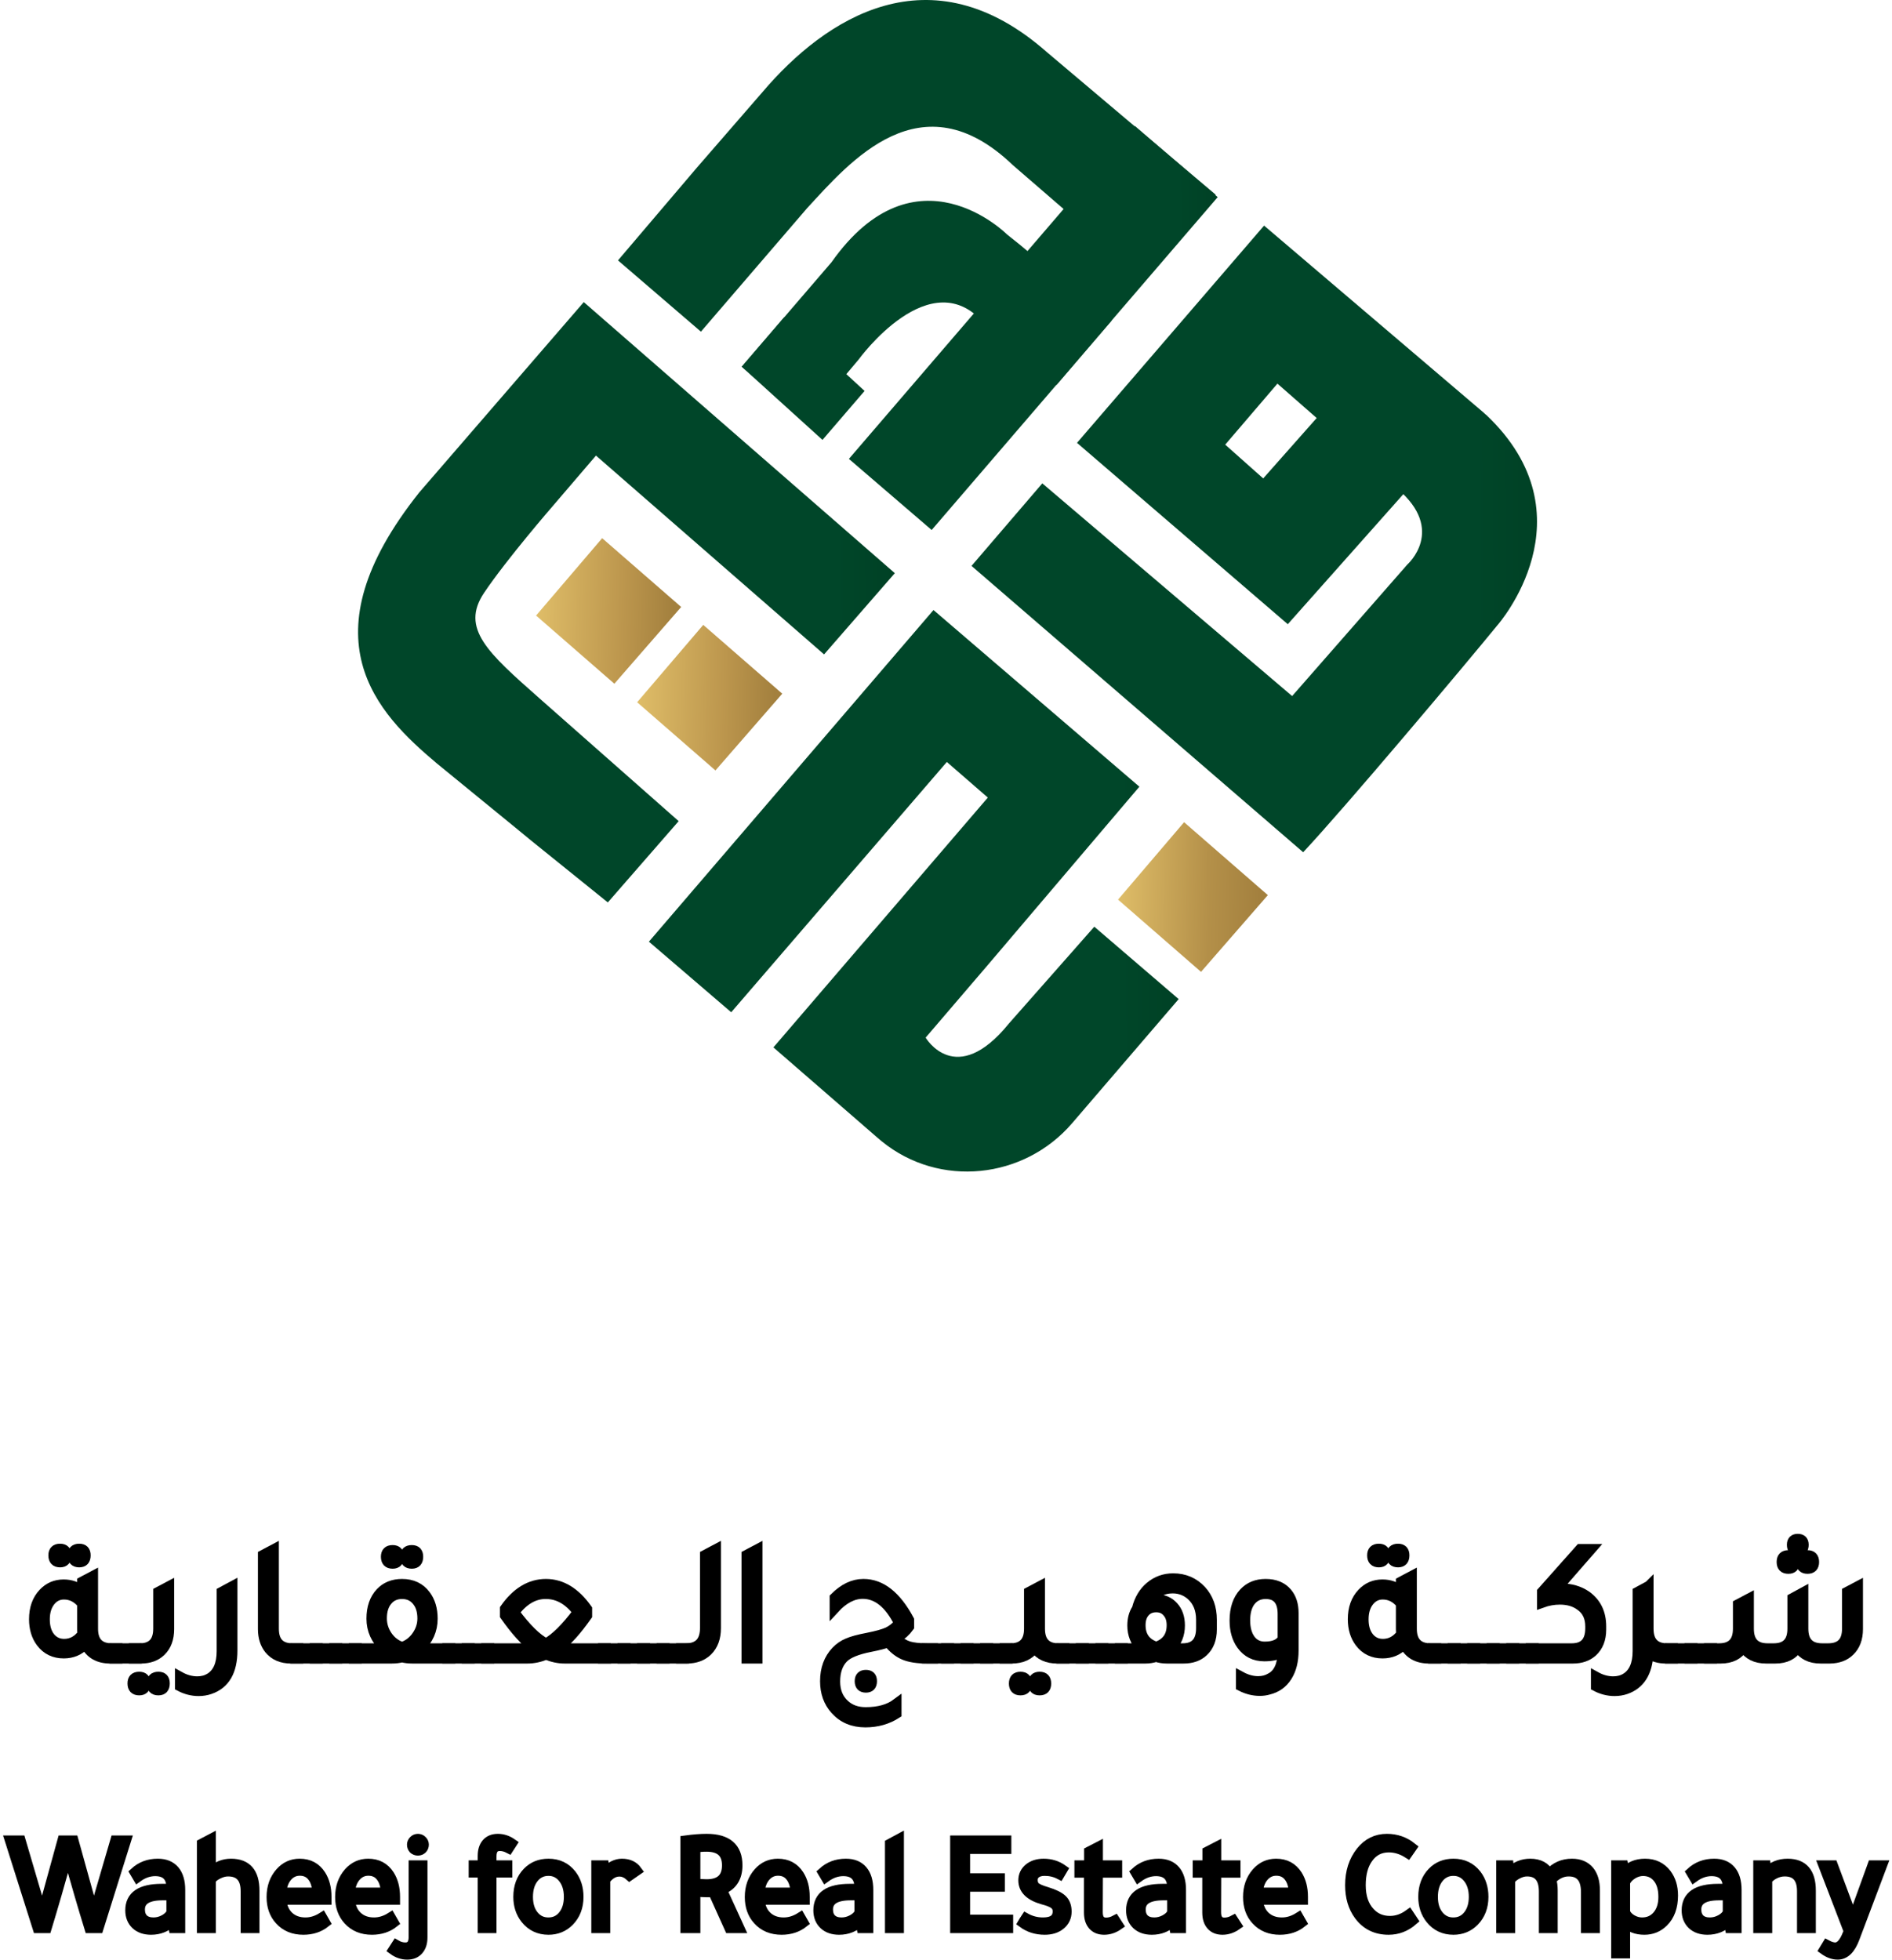 <svg width="391" height="405" viewBox="0 0 391 405" fill="none" xmlns="http://www.w3.org/2000/svg">
<path d="M307.063 85.696L306.383 85.086L261.233 46.626L222.573 91.526L266.133 129.006L292.183 99.686L274.243 83.976L261.053 98.876L253.203 91.896L263.993 79.286L288.813 101.036C298.883 109.586 290.843 116.666 290.843 116.666L267.033 143.856L215.403 99.896L200.773 116.956L269.313 176.136C277.843 167.046 302.773 137.406 309.473 129.196C309.473 129.196 329.343 106.726 307.093 85.696H307.063Z" fill="url(#paint0_linear_18_10)"/>
<path d="M140.253 169.706L125.613 186.506L109.793 173.746C109.073 173.116 90.933 158.336 90.203 157.716C77.973 147.406 62.643 131.896 86.683 101.726L120.643 62.436L184.923 118.456L170.303 135.246L123.163 94.156L114.193 104.636C114.193 104.636 104.773 115.486 100.043 122.516C95.093 129.886 100.843 134.916 111.473 144.316L140.253 169.706Z" fill="url(#paint1_linear_18_10)"/>
<path d="M110.783 127.216L124.443 111.226L140.773 125.446L126.963 141.306L110.783 127.216Z" fill="url(#paint2_linear_18_10)"/>
<path d="M131.673 145.136L145.333 129.146L161.663 143.366L147.853 159.226L131.673 145.136Z" fill="url(#paint3_linear_18_10)"/>
<path d="M231.053 185.926L244.703 169.926L262.013 184.996L248.203 200.856L231.053 185.926Z" fill="url(#paint4_linear_18_10)"/>
<path d="M226.163 191.536L243.583 206.486L221.583 232.116C211.613 243.736 194.123 245.566 182.243 235.896C181.953 235.656 181.663 235.416 181.373 235.166L159.833 216.466L204.143 164.836L195.673 157.476L151.113 209.206L134.103 194.616L192.913 126.076L235.463 162.586L204.193 199.376L191.293 214.446C191.293 214.446 197.503 225.066 208.473 211.566L226.153 191.516L226.163 191.536Z" fill="url(#paint5_linear_18_10)"/>
<path d="M218.333 79.576L229.723 66.266L212.913 52.366C210.893 50.646 210.603 50.446 208.103 48.446C208.103 48.446 189.263 29.496 171.833 54.206L153.293 75.786L166.573 87.196L177.453 74.296C177.453 74.296 192.413 53.606 203.573 67.066L218.343 79.576H218.333Z" fill="url(#paint6_linear_18_10)"/>
<path d="M236.393 57.536L251.243 40.246L216.313 10.746C192.193 -10.494 170.533 3.776 157.593 19.006C156.973 19.736 144.683 33.886 144.053 34.606L127.713 53.816L144.853 68.546L166.783 43.036C175.633 33.456 190.323 15.926 209.303 34.116L236.383 57.536H236.393Z" fill="url(#paint7_linear_18_10)"/>
<path d="M251.647 40.741L234.543 26.045L175.434 94.839L192.537 109.535L251.647 40.741Z" fill="url(#paint8_linear_18_10)"/>
<path d="M153.283 75.786L169.973 90.916L178.673 80.796L162.093 65.526" fill="url(#paint9_linear_18_10)"/>
<path d="M12.873 380.344H15.219L19.396 395.416L23.803 380.344H26.092L20.398 398.517H18.452C17.136 394.268 15.667 389.225 14.046 383.388C12.424 389.206 10.965 394.249 9.668 398.517H7.751L2 380.344H4.289L8.724 395.416L12.873 380.344Z" fill="black"/>
<path d="M37.277 398.517H35.846L35.56 397.11C34.396 398.278 32.947 398.861 31.211 398.861C29.895 398.861 28.846 398.498 28.063 397.77C27.281 397.024 26.89 396.038 26.89 394.813C26.89 391.828 29.065 390.335 33.414 390.335H35.388V390.163C35.388 387.885 34.282 386.746 32.069 386.746C30.81 386.746 29.599 387.167 28.435 388.01L27.806 386.947C29.122 385.742 30.724 385.139 32.613 385.139C34.12 385.139 35.274 385.608 36.075 386.545C36.876 387.483 37.277 388.833 37.277 390.593V398.517ZM35.388 391.742H33.643C30.515 391.742 28.95 392.708 28.95 394.641C28.95 395.464 29.189 396.115 29.666 396.593C30.162 397.053 30.848 397.282 31.726 397.282C32.489 397.282 33.223 397.091 33.929 396.708C34.635 396.325 35.121 395.847 35.388 395.273V391.742Z" fill="black"/>
<path d="M52.621 398.517H50.733V390.88C50.733 388.163 49.531 386.804 47.128 386.804C46.479 386.804 45.812 386.976 45.125 387.321C44.438 387.646 43.933 388.048 43.609 388.526V398.517H41.692V381.005L43.609 380V386.861C44.791 385.713 46.165 385.139 47.729 385.139C50.991 385.139 52.621 387.005 52.621 390.737V398.517Z" fill="black"/>
<path d="M67.506 392.66H58.235C58.312 394.057 58.788 395.177 59.666 396.019C60.562 396.861 61.717 397.282 63.128 397.282C64.311 397.282 65.465 396.928 66.59 396.22L67.248 397.368C65.989 398.364 64.473 398.861 62.699 398.861C60.639 398.861 58.998 398.182 57.778 396.823C56.652 395.598 56.089 394.01 56.089 392.057C56.089 390.029 56.69 388.335 57.892 386.976C58.979 385.751 60.324 385.139 61.926 385.139C63.853 385.139 65.322 385.923 66.333 387.493C67.115 388.718 67.506 390.23 67.506 392.029V392.66ZM58.207 391.11H65.531C65.474 389.713 65.131 388.622 64.501 387.837C63.891 387.053 63.042 386.66 61.955 386.66C60.925 386.66 60.057 387.072 59.351 387.895C58.664 388.718 58.283 389.789 58.207 391.11Z" fill="black"/>
<path d="M81.672 392.66H72.402C72.478 394.057 72.955 395.177 73.832 396.019C74.729 396.861 75.883 397.282 77.294 397.282C78.477 397.282 79.631 396.928 80.757 396.22L81.415 397.368C80.156 398.364 78.639 398.861 76.865 398.861C74.805 398.861 73.165 398.182 71.944 396.823C70.819 395.598 70.256 394.01 70.256 392.057C70.256 390.029 70.857 388.335 72.058 386.976C73.146 385.751 74.49 385.139 76.093 385.139C78.019 385.139 79.488 385.923 80.499 387.493C81.281 388.718 81.672 390.23 81.672 392.029V392.66ZM72.373 391.11H79.698C79.641 389.713 79.297 388.622 78.668 387.837C78.058 387.053 77.209 386.66 76.121 386.66C75.091 386.66 74.223 387.072 73.518 387.895C72.831 388.718 72.45 389.789 72.373 391.11Z" fill="black"/>
<path d="M87.341 385.483V400.411C87.341 401.541 87.055 402.421 86.482 403.053C85.929 403.684 85.157 404 84.165 404C83.116 404 82.133 403.665 81.218 402.995L81.904 401.933C82.496 402.278 83.116 402.45 83.764 402.45C84.89 402.45 85.452 401.742 85.452 400.325V385.483H87.341ZM85.109 381.234C85.109 380.909 85.233 380.622 85.481 380.373C85.729 380.124 86.025 380 86.368 380C86.711 380 87.007 380.124 87.255 380.373C87.503 380.622 87.627 380.909 87.627 381.234C87.627 381.598 87.503 381.904 87.255 382.153C87.007 382.383 86.711 382.498 86.368 382.498C86.005 382.498 85.7 382.383 85.452 382.153C85.224 381.904 85.109 381.598 85.109 381.234Z" fill="black"/>
<path d="M97.858 385.483H99.718V383.589C99.718 382.459 99.995 381.579 100.548 380.947C101.101 380.316 101.883 380 102.894 380C103.924 380 104.906 380.325 105.841 380.976L105.154 382.038C104.525 381.713 103.905 381.55 103.295 381.55C102.169 381.55 101.606 382.258 101.606 383.675V385.483H104.868V387.033H101.606V398.517H99.718V387.033H97.858V385.483Z" fill="black"/>
<path d="M119.587 392.029C119.587 394.096 118.938 395.789 117.641 397.11C116.477 398.278 115.047 398.861 113.349 398.861C111.384 398.861 109.801 398.115 108.6 396.622C107.589 395.359 107.083 393.828 107.083 392.029C107.083 389.923 107.713 388.22 108.971 386.919C110.116 385.732 111.575 385.139 113.349 385.139C115.352 385.139 116.945 385.895 118.127 387.407C119.1 388.67 119.587 390.211 119.587 392.029ZM109.143 392.029C109.143 393.694 109.572 395.014 110.431 395.99C111.194 396.852 112.157 397.282 113.321 397.282C114.58 397.282 115.59 396.804 116.353 395.847C117.136 394.871 117.527 393.598 117.527 392.029C117.527 390.383 117.107 389.062 116.268 388.067C115.505 387.148 114.532 386.689 113.349 386.689C112.09 386.689 111.07 387.187 110.288 388.182C109.525 389.158 109.143 390.44 109.143 392.029Z" fill="black"/>
<path d="M131.667 386.603L130.093 387.694C129.445 387.12 128.748 386.833 128.005 386.833C126.917 386.833 125.954 387.397 125.115 388.526V398.517H123.198V385.483H124.829L125 386.861H125.057C126.183 385.713 127.337 385.139 128.52 385.139C129.912 385.139 130.961 385.627 131.667 386.603Z" fill="black"/>
<path d="M141.619 398.517V380.344C143.317 380.115 144.786 380 146.026 380C150.298 380 152.435 381.837 152.435 385.512C152.435 388.019 151.367 389.703 149.23 390.565L152.864 398.517H150.718L147.37 391.081L147.342 391.053C147.017 391.091 146.617 391.11 146.14 391.11C145.396 391.11 144.595 391.053 143.737 390.938V398.517H141.619ZM143.737 381.895V389.215C144.423 389.33 145.186 389.388 146.026 389.388C148.811 389.388 150.203 388.096 150.203 385.512C150.203 382.967 148.811 381.694 146.026 381.694C145.148 381.694 144.385 381.761 143.737 381.895Z" fill="black"/>
<path d="M166.336 392.66H157.065C157.142 394.057 157.618 395.177 158.496 396.019C159.392 396.861 160.546 397.282 161.958 397.282C163.141 397.282 164.295 396.928 165.42 396.22L166.078 397.368C164.819 398.364 163.303 398.861 161.529 398.861C159.469 398.861 157.828 398.182 156.607 396.823C155.482 395.598 154.919 394.01 154.919 392.057C154.919 390.029 155.52 388.335 156.722 386.976C157.809 385.751 159.154 385.139 160.756 385.139C162.683 385.139 164.152 385.923 165.163 387.493C165.945 388.718 166.336 390.23 166.336 392.029V392.66ZM157.037 391.11H164.361C164.304 389.713 163.961 388.622 163.331 387.837C162.721 387.053 161.872 386.66 160.785 386.66C159.755 386.66 158.887 387.072 158.181 387.895C157.494 388.718 157.113 389.789 157.037 391.11Z" fill="black"/>
<path d="M179.472 398.517H178.041L177.755 397.11C176.592 398.278 175.142 398.861 173.406 398.861C172.09 398.861 171.041 398.498 170.259 397.77C169.477 397.024 169.086 396.038 169.086 394.813C169.086 391.828 171.26 390.335 175.609 390.335H177.584V390.163C177.584 387.885 176.477 386.746 174.265 386.746C173.006 386.746 171.794 387.167 170.631 388.01L170.001 386.947C171.318 385.742 172.92 385.139 174.808 385.139C176.315 385.139 177.469 385.608 178.27 386.545C179.071 387.483 179.472 388.833 179.472 390.593V398.517ZM177.584 391.742H175.838C172.71 391.742 171.146 392.708 171.146 394.641C171.146 395.464 171.384 396.115 171.861 396.593C172.357 397.053 173.044 397.282 173.921 397.282C174.684 397.282 175.419 397.091 176.124 396.708C176.83 396.325 177.317 395.847 177.584 395.273V391.742Z" fill="black"/>
<path d="M185.804 380V398.517H183.887V381.033L185.804 380Z" fill="black"/>
<path d="M197.36 380.344H208.004V382.153H199.478V388.153H206.659V389.962H199.478V396.708H208.376V398.517H197.36V380.344Z" fill="black"/>
<path d="M219.002 387.435C218.048 386.938 217.008 386.689 215.883 386.689C215.12 386.689 214.519 386.861 214.08 387.206C213.661 387.531 213.451 387.981 213.451 388.555C213.451 389.167 213.642 389.646 214.023 389.99C214.424 390.316 215.177 390.641 216.284 390.967C217.848 391.445 218.935 391.981 219.545 392.574C220.156 393.167 220.461 394 220.461 395.072C220.461 396.201 220.032 397.12 219.173 397.828C218.334 398.517 217.247 398.861 215.912 398.861C214.157 398.861 212.631 398.383 211.334 397.426C211.391 397.33 211.486 397.167 211.62 396.938C211.753 396.689 211.868 396.498 211.963 396.364C213.07 396.976 214.262 397.282 215.54 397.282C217.543 397.282 218.544 396.526 218.544 395.014C218.544 394.402 218.325 393.923 217.886 393.579C217.466 393.234 216.675 392.909 215.511 392.603C212.802 391.837 211.448 390.507 211.448 388.612C211.448 387.598 211.839 386.766 212.621 386.115C213.422 385.464 214.443 385.139 215.683 385.139C217.152 385.139 218.468 385.55 219.631 386.373L219.002 387.435Z" fill="black"/>
<path d="M226.929 387.062L226.9 395.215C226.9 396.612 227.463 397.311 228.588 397.311C229.218 397.311 229.837 397.148 230.448 396.823L231.135 397.885C230.2 398.536 229.218 398.861 228.187 398.861C227.177 398.861 226.394 398.545 225.841 397.914C225.288 397.282 225.012 396.402 225.012 395.273V387.062H223.037V385.483H225.04V382.641L226.929 381.665V385.483H230.906V387.062H226.929Z" fill="black"/>
<path d="M244.101 398.517H242.671L242.385 397.11C241.221 398.278 239.771 398.861 238.035 398.861C236.719 398.861 235.67 398.498 234.888 397.77C234.106 397.024 233.715 396.038 233.715 394.813C233.715 391.828 235.89 390.335 240.239 390.335H242.213V390.163C242.213 387.885 241.107 386.746 238.894 386.746C237.635 386.746 236.424 387.167 235.26 388.01L234.631 386.947C235.947 385.742 237.549 385.139 239.437 385.139C240.944 385.139 242.098 385.608 242.9 386.545C243.701 387.483 244.101 388.833 244.101 390.593V398.517ZM242.213 391.742H240.468C237.339 391.742 235.775 392.708 235.775 394.641C235.775 395.464 236.014 396.115 236.49 396.593C236.986 397.053 237.673 397.282 238.551 397.282C239.314 397.282 240.048 397.091 240.754 396.708C241.459 396.325 241.946 395.847 242.213 395.273V391.742Z" fill="black"/>
<path d="M251.378 387.062L251.349 395.215C251.349 396.612 251.912 397.311 253.037 397.311C253.667 397.311 254.286 397.148 254.897 396.823L255.584 397.885C254.649 398.536 253.667 398.861 252.637 398.861C251.626 398.861 250.843 398.545 250.29 397.914C249.737 397.282 249.461 396.402 249.461 395.273V387.062H247.486V385.483H249.489V382.641L251.378 381.665V385.483H255.355V387.062H251.378Z" fill="black"/>
<path d="M269.301 392.66H260.031C260.107 394.057 260.584 395.177 261.461 396.019C262.358 396.861 263.512 397.282 264.923 397.282C266.106 397.282 267.26 396.928 268.385 396.22L269.043 397.368C267.784 398.364 266.268 398.861 264.494 398.861C262.434 398.861 260.794 398.182 259.573 396.823C258.447 395.598 257.885 394.01 257.885 392.057C257.885 390.029 258.485 388.335 259.687 386.976C260.774 385.751 262.119 385.139 263.722 385.139C265.648 385.139 267.117 385.923 268.128 387.493C268.91 388.718 269.301 390.23 269.301 392.029V392.66ZM260.002 391.11H267.327C267.269 389.713 266.926 388.622 266.297 387.837C265.686 387.053 264.837 386.66 263.75 386.66C262.72 386.66 261.852 387.072 261.146 387.895C260.46 388.718 260.078 389.789 260.002 391.11Z" fill="black"/>
<path d="M291.8 381.809L290.942 383.043C289.664 382.239 288.357 381.837 287.022 381.837C285.191 381.837 283.751 382.593 282.702 384.105C281.729 385.483 281.242 387.321 281.242 389.617C281.242 392.01 281.872 393.876 283.131 395.215C284.199 396.383 285.572 396.967 287.251 396.967C288.624 396.967 289.931 396.517 291.171 395.617L292.029 396.909C290.541 398.211 288.853 398.861 286.965 398.861C284.352 398.861 282.301 397.847 280.813 395.818C279.592 394.153 278.982 392.086 278.982 389.617C278.982 386.861 279.726 384.545 281.214 382.67C282.625 380.89 284.428 380 286.621 380C288.567 380 290.293 380.603 291.8 381.809Z" fill="black"/>
<path d="M306.601 392.029C306.601 394.096 305.952 395.789 304.655 397.11C303.491 398.278 302.061 398.861 300.363 398.861C298.399 398.861 296.815 398.115 295.614 396.622C294.603 395.359 294.097 393.828 294.097 392.029C294.097 389.923 294.727 388.22 295.986 386.919C297.13 385.732 298.589 385.139 300.363 385.139C302.366 385.139 303.959 385.895 305.141 387.407C306.114 388.67 306.601 390.211 306.601 392.029ZM296.157 392.029C296.157 393.694 296.586 395.014 297.445 395.99C298.208 396.852 299.171 397.282 300.335 397.282C301.594 397.282 302.604 396.804 303.367 395.847C304.15 394.871 304.541 393.598 304.541 392.029C304.541 390.383 304.121 389.062 303.282 388.067C302.519 387.148 301.546 386.689 300.363 386.689C299.104 386.689 298.084 387.187 297.302 388.182C296.539 389.158 296.157 390.44 296.157 392.029Z" fill="black"/>
<path d="M329.639 398.517H327.722V391.053C327.722 388.22 326.54 386.804 324.174 386.804C322.896 386.804 321.714 387.359 320.627 388.469C320.817 389.139 320.913 389.885 320.913 390.708V398.517H319.024V390.938C319.024 388.182 317.87 386.804 315.562 386.804C314.952 386.804 314.313 386.976 313.645 387.321C312.997 387.646 312.491 388.057 312.129 388.555V398.517H310.212V385.483H311.814L311.986 386.833H312.071C313.273 385.703 314.656 385.139 316.22 385.139C318.09 385.139 319.396 385.837 320.14 387.234C321.399 385.837 322.973 385.139 324.861 385.139C326.425 385.139 327.627 385.646 328.466 386.66C329.248 387.617 329.639 388.967 329.639 390.708V398.517Z" fill="black"/>
<path d="M333.962 385.483H335.479L335.736 386.89C336.804 385.722 338.216 385.139 339.971 385.139C341.84 385.139 343.318 385.847 344.406 387.263C345.321 388.469 345.779 389.962 345.779 391.742C345.779 394.096 345.111 395.933 343.776 397.254C342.689 398.325 341.373 398.861 339.828 398.861C338.149 398.861 336.833 398.344 335.879 397.311V403.742H333.962V385.483ZM335.879 389.014V395.187C336.108 395.78 336.556 396.278 337.224 396.679C337.911 397.081 338.616 397.282 339.341 397.282C340.657 397.282 341.716 396.804 342.517 395.847C343.318 394.89 343.719 393.617 343.719 392.029C343.719 390.249 343.28 388.88 342.403 387.923C341.678 387.12 340.724 386.718 339.542 386.718C338.798 386.718 338.073 386.938 337.367 387.378C336.661 387.818 336.165 388.364 335.879 389.014Z" fill="black"/>
<path d="M358.914 398.517H357.483L357.197 397.11C356.034 398.278 354.584 398.861 352.848 398.861C351.532 398.861 350.483 398.498 349.701 397.77C348.919 397.024 348.528 396.038 348.528 394.813C348.528 391.828 350.702 390.335 355.051 390.335H357.025V390.163C357.025 387.885 355.919 386.746 353.706 386.746C352.447 386.746 351.236 387.167 350.073 388.01L349.443 386.947C350.759 385.742 352.362 385.139 354.25 385.139C355.757 385.139 356.911 385.608 357.712 386.545C358.513 387.483 358.914 388.833 358.914 390.593V398.517ZM357.025 391.742H355.28C352.152 391.742 350.588 392.708 350.588 394.641C350.588 395.464 350.826 396.115 351.303 396.593C351.799 397.053 352.486 397.282 353.363 397.282C354.126 397.282 354.86 397.091 355.566 396.708C356.272 396.325 356.758 395.847 357.025 395.273V391.742Z" fill="black"/>
<path d="M374.259 398.517H372.37V390.88C372.37 388.163 371.188 386.804 368.822 386.804C368.136 386.804 367.459 386.967 366.791 387.292C366.123 387.617 365.608 388.029 365.246 388.526V398.517H363.329V385.483H364.931L365.103 386.861H365.189C366.314 385.713 367.726 385.139 369.423 385.139C372.647 385.139 374.259 387.005 374.259 390.737V398.517Z" fill="black"/>
<path d="M389 385.483L383.335 400.498C382.476 402.833 381.294 404 379.787 404C378.833 404 377.879 403.656 376.926 402.967L377.555 401.933C378.204 402.278 378.776 402.45 379.272 402.45C380.226 402.45 381.055 401.56 381.761 399.78L382.276 398.517H381.79L376.783 385.483H378.814L382.934 396.536L386.94 385.483H389Z" fill="black"/>
<path d="M12.873 380.344H15.219L19.396 395.416L23.803 380.344H26.092L20.398 398.517H18.452C17.136 394.268 15.667 389.225 14.046 383.388C12.424 389.206 10.965 394.249 9.668 398.517H7.751L2 380.344H4.289L8.724 395.416L12.873 380.344Z" stroke="black" stroke-width="2"/>
<path d="M37.277 398.517H35.846L35.56 397.11C34.396 398.278 32.947 398.861 31.211 398.861C29.895 398.861 28.846 398.498 28.063 397.77C27.281 397.024 26.89 396.038 26.89 394.813C26.89 391.828 29.065 390.335 33.414 390.335H35.388V390.163C35.388 387.885 34.282 386.746 32.069 386.746C30.81 386.746 29.599 387.167 28.435 388.01L27.806 386.947C29.122 385.742 30.724 385.139 32.613 385.139C34.12 385.139 35.274 385.608 36.075 386.545C36.876 387.483 37.277 388.833 37.277 390.593V398.517ZM35.388 391.742H33.643C30.515 391.742 28.95 392.708 28.95 394.641C28.95 395.464 29.189 396.115 29.666 396.593C30.162 397.053 30.848 397.282 31.726 397.282C32.489 397.282 33.223 397.091 33.929 396.708C34.635 396.325 35.121 395.847 35.388 395.273V391.742Z" stroke="black" stroke-width="2"/>
<path d="M52.621 398.517H50.733V390.88C50.733 388.163 49.531 386.804 47.128 386.804C46.479 386.804 45.812 386.976 45.125 387.321C44.438 387.646 43.933 388.048 43.609 388.526V398.517H41.692V381.005L43.609 380V386.861C44.791 385.713 46.165 385.139 47.729 385.139C50.991 385.139 52.621 387.005 52.621 390.737V398.517Z" stroke="black" stroke-width="2"/>
<path d="M67.506 392.66H58.235C58.312 394.057 58.788 395.177 59.666 396.019C60.562 396.861 61.717 397.282 63.128 397.282C64.311 397.282 65.465 396.928 66.59 396.22L67.248 397.368C65.989 398.364 64.473 398.861 62.699 398.861C60.639 398.861 58.998 398.182 57.778 396.823C56.652 395.598 56.089 394.01 56.089 392.057C56.089 390.029 56.69 388.335 57.892 386.976C58.979 385.751 60.324 385.139 61.926 385.139C63.853 385.139 65.322 385.923 66.333 387.493C67.115 388.718 67.506 390.23 67.506 392.029V392.66ZM58.207 391.11H65.531C65.474 389.713 65.131 388.622 64.501 387.837C63.891 387.053 63.042 386.66 61.955 386.66C60.925 386.66 60.057 387.072 59.351 387.895C58.664 388.718 58.283 389.789 58.207 391.11Z" stroke="black" stroke-width="2"/>
<path d="M81.672 392.66H72.402C72.478 394.057 72.955 395.177 73.832 396.019C74.729 396.861 75.883 397.282 77.294 397.282C78.477 397.282 79.631 396.928 80.757 396.22L81.415 397.368C80.156 398.364 78.639 398.861 76.865 398.861C74.805 398.861 73.165 398.182 71.944 396.823C70.819 395.598 70.256 394.01 70.256 392.057C70.256 390.029 70.857 388.335 72.058 386.976C73.146 385.751 74.49 385.139 76.093 385.139C78.019 385.139 79.488 385.923 80.499 387.493C81.281 388.718 81.672 390.23 81.672 392.029V392.66ZM72.373 391.11H79.698C79.641 389.713 79.297 388.622 78.668 387.837C78.058 387.053 77.209 386.66 76.121 386.66C75.091 386.66 74.223 387.072 73.518 387.895C72.831 388.718 72.45 389.789 72.373 391.11Z" stroke="black" stroke-width="2"/>
<path d="M87.341 385.483V400.411C87.341 401.541 87.055 402.421 86.482 403.053C85.929 403.684 85.157 404 84.165 404C83.116 404 82.133 403.665 81.218 402.995L81.904 401.933C82.496 402.278 83.116 402.45 83.764 402.45C84.89 402.45 85.452 401.742 85.452 400.325V385.483H87.341ZM85.109 381.234C85.109 380.909 85.233 380.622 85.481 380.373C85.729 380.124 86.025 380 86.368 380C86.711 380 87.007 380.124 87.255 380.373C87.503 380.622 87.627 380.909 87.627 381.234C87.627 381.598 87.503 381.904 87.255 382.153C87.007 382.383 86.711 382.498 86.368 382.498C86.005 382.498 85.7 382.383 85.452 382.153C85.224 381.904 85.109 381.598 85.109 381.234Z" stroke="black" stroke-width="2"/>
<path d="M97.858 385.483H99.718V383.589C99.718 382.459 99.995 381.579 100.548 380.947C101.101 380.316 101.883 380 102.894 380C103.924 380 104.906 380.325 105.841 380.976L105.154 382.038C104.525 381.713 103.905 381.55 103.295 381.55C102.169 381.55 101.606 382.258 101.606 383.675V385.483H104.868V387.033H101.606V398.517H99.718V387.033H97.858V385.483Z" stroke="black" stroke-width="2"/>
<path d="M119.587 392.029C119.587 394.096 118.938 395.789 117.641 397.11C116.477 398.278 115.047 398.861 113.349 398.861C111.384 398.861 109.801 398.115 108.6 396.622C107.589 395.359 107.083 393.828 107.083 392.029C107.083 389.923 107.713 388.22 108.971 386.919C110.116 385.732 111.575 385.139 113.349 385.139C115.352 385.139 116.945 385.895 118.127 387.407C119.1 388.67 119.587 390.211 119.587 392.029ZM109.143 392.029C109.143 393.694 109.572 395.014 110.431 395.99C111.194 396.852 112.157 397.282 113.321 397.282C114.58 397.282 115.59 396.804 116.353 395.847C117.136 394.871 117.527 393.598 117.527 392.029C117.527 390.383 117.107 389.062 116.268 388.067C115.505 387.148 114.532 386.689 113.349 386.689C112.09 386.689 111.07 387.187 110.288 388.182C109.525 389.158 109.143 390.44 109.143 392.029Z" stroke="black" stroke-width="2"/>
<path d="M131.667 386.603L130.093 387.694C129.445 387.12 128.748 386.833 128.005 386.833C126.917 386.833 125.954 387.397 125.115 388.526V398.517H123.198V385.483H124.829L125 386.861H125.057C126.183 385.713 127.337 385.139 128.52 385.139C129.912 385.139 130.961 385.627 131.667 386.603Z" stroke="black" stroke-width="2"/>
<path d="M141.619 398.517V380.344C143.317 380.115 144.786 380 146.026 380C150.298 380 152.435 381.837 152.435 385.512C152.435 388.019 151.367 389.703 149.23 390.565L152.864 398.517H150.718L147.37 391.081L147.342 391.053C147.017 391.091 146.617 391.11 146.14 391.11C145.396 391.11 144.595 391.053 143.737 390.938V398.517H141.619ZM143.737 381.895V389.215C144.423 389.33 145.186 389.388 146.026 389.388C148.811 389.388 150.203 388.096 150.203 385.512C150.203 382.967 148.811 381.694 146.026 381.694C145.148 381.694 144.385 381.761 143.737 381.895Z" stroke="black" stroke-width="2"/>
<path d="M166.336 392.66H157.065C157.142 394.057 157.618 395.177 158.496 396.019C159.392 396.861 160.546 397.282 161.958 397.282C163.141 397.282 164.295 396.928 165.42 396.22L166.078 397.368C164.819 398.364 163.303 398.861 161.529 398.861C159.469 398.861 157.828 398.182 156.607 396.823C155.482 395.598 154.919 394.01 154.919 392.057C154.919 390.029 155.52 388.335 156.722 386.976C157.809 385.751 159.154 385.139 160.756 385.139C162.683 385.139 164.152 385.923 165.163 387.493C165.945 388.718 166.336 390.23 166.336 392.029V392.66ZM157.037 391.11H164.361C164.304 389.713 163.961 388.622 163.331 387.837C162.721 387.053 161.872 386.66 160.785 386.66C159.755 386.66 158.887 387.072 158.181 387.895C157.494 388.718 157.113 389.789 157.037 391.11Z" stroke="black" stroke-width="2"/>
<path d="M179.472 398.517H178.041L177.755 397.11C176.592 398.278 175.142 398.861 173.406 398.861C172.09 398.861 171.041 398.498 170.259 397.77C169.477 397.024 169.086 396.038 169.086 394.813C169.086 391.828 171.26 390.335 175.609 390.335H177.584V390.163C177.584 387.885 176.477 386.746 174.265 386.746C173.006 386.746 171.794 387.167 170.631 388.01L170.001 386.947C171.318 385.742 172.92 385.139 174.808 385.139C176.315 385.139 177.469 385.608 178.27 386.545C179.071 387.483 179.472 388.833 179.472 390.593V398.517ZM177.584 391.742H175.838C172.71 391.742 171.146 392.708 171.146 394.641C171.146 395.464 171.384 396.115 171.861 396.593C172.357 397.053 173.044 397.282 173.921 397.282C174.684 397.282 175.419 397.091 176.124 396.708C176.83 396.325 177.317 395.847 177.584 395.273V391.742Z" stroke="black" stroke-width="2"/>
<path d="M185.804 380V398.517H183.887V381.033L185.804 380Z" stroke="black" stroke-width="2"/>
<path d="M197.36 380.344H208.004V382.153H199.478V388.153H206.659V389.962H199.478V396.708H208.376V398.517H197.36V380.344Z" stroke="black" stroke-width="2"/>
<path d="M219.002 387.435C218.048 386.938 217.008 386.689 215.883 386.689C215.12 386.689 214.519 386.861 214.08 387.206C213.661 387.531 213.451 387.981 213.451 388.555C213.451 389.167 213.642 389.646 214.023 389.99C214.424 390.316 215.177 390.641 216.284 390.967C217.848 391.445 218.935 391.981 219.545 392.574C220.156 393.167 220.461 394 220.461 395.072C220.461 396.201 220.032 397.12 219.173 397.828C218.334 398.517 217.247 398.861 215.912 398.861C214.157 398.861 212.631 398.383 211.334 397.426C211.391 397.33 211.486 397.167 211.62 396.938C211.753 396.689 211.868 396.498 211.963 396.364C213.07 396.976 214.262 397.282 215.54 397.282C217.543 397.282 218.544 396.526 218.544 395.014C218.544 394.402 218.325 393.923 217.886 393.579C217.466 393.234 216.675 392.909 215.511 392.603C212.802 391.837 211.448 390.507 211.448 388.612C211.448 387.598 211.839 386.766 212.621 386.115C213.422 385.464 214.443 385.139 215.683 385.139C217.152 385.139 218.468 385.55 219.631 386.373L219.002 387.435Z" stroke="black" stroke-width="2"/>
<path d="M226.929 387.062L226.9 395.215C226.9 396.612 227.463 397.311 228.588 397.311C229.218 397.311 229.837 397.148 230.448 396.823L231.135 397.885C230.2 398.536 229.218 398.861 228.187 398.861C227.177 398.861 226.394 398.545 225.841 397.914C225.288 397.282 225.012 396.402 225.012 395.273V387.062H223.037V385.483H225.04V382.641L226.929 381.665V385.483H230.906V387.062H226.929Z" stroke="black" stroke-width="2"/>
<path d="M244.101 398.517H242.671L242.385 397.11C241.221 398.278 239.771 398.861 238.035 398.861C236.719 398.861 235.67 398.498 234.888 397.77C234.106 397.024 233.715 396.038 233.715 394.813C233.715 391.828 235.89 390.335 240.239 390.335H242.213V390.163C242.213 387.885 241.107 386.746 238.894 386.746C237.635 386.746 236.424 387.167 235.26 388.01L234.631 386.947C235.947 385.742 237.549 385.139 239.437 385.139C240.944 385.139 242.098 385.608 242.9 386.545C243.701 387.483 244.101 388.833 244.101 390.593V398.517ZM242.213 391.742H240.468C237.339 391.742 235.775 392.708 235.775 394.641C235.775 395.464 236.014 396.115 236.49 396.593C236.986 397.053 237.673 397.282 238.551 397.282C239.314 397.282 240.048 397.091 240.754 396.708C241.459 396.325 241.946 395.847 242.213 395.273V391.742Z" stroke="black" stroke-width="2"/>
<path d="M251.378 387.062L251.349 395.215C251.349 396.612 251.912 397.311 253.037 397.311C253.667 397.311 254.286 397.148 254.897 396.823L255.584 397.885C254.649 398.536 253.667 398.861 252.637 398.861C251.626 398.861 250.843 398.545 250.29 397.914C249.737 397.282 249.461 396.402 249.461 395.273V387.062H247.486V385.483H249.489V382.641L251.378 381.665V385.483H255.355V387.062H251.378Z" stroke="black" stroke-width="2"/>
<path d="M269.301 392.66H260.031C260.107 394.057 260.584 395.177 261.461 396.019C262.358 396.861 263.512 397.282 264.923 397.282C266.106 397.282 267.26 396.928 268.385 396.22L269.043 397.368C267.784 398.364 266.268 398.861 264.494 398.861C262.434 398.861 260.794 398.182 259.573 396.823C258.447 395.598 257.885 394.01 257.885 392.057C257.885 390.029 258.485 388.335 259.687 386.976C260.774 385.751 262.119 385.139 263.722 385.139C265.648 385.139 267.117 385.923 268.128 387.493C268.91 388.718 269.301 390.23 269.301 392.029V392.66ZM260.002 391.11H267.327C267.269 389.713 266.926 388.622 266.297 387.837C265.686 387.053 264.837 386.66 263.75 386.66C262.72 386.66 261.852 387.072 261.146 387.895C260.46 388.718 260.078 389.789 260.002 391.11Z" stroke="black" stroke-width="2"/>
<path d="M291.8 381.809L290.942 383.043C289.664 382.239 288.357 381.837 287.022 381.837C285.191 381.837 283.751 382.593 282.702 384.105C281.729 385.483 281.242 387.321 281.242 389.617C281.242 392.01 281.872 393.876 283.131 395.215C284.199 396.383 285.572 396.967 287.251 396.967C288.624 396.967 289.931 396.517 291.171 395.617L292.029 396.909C290.541 398.211 288.853 398.861 286.965 398.861C284.352 398.861 282.301 397.847 280.813 395.818C279.592 394.153 278.982 392.086 278.982 389.617C278.982 386.861 279.726 384.545 281.214 382.67C282.625 380.89 284.428 380 286.621 380C288.567 380 290.293 380.603 291.8 381.809Z" stroke="black" stroke-width="2"/>
<path d="M306.601 392.029C306.601 394.096 305.952 395.789 304.655 397.11C303.491 398.278 302.061 398.861 300.363 398.861C298.399 398.861 296.815 398.115 295.614 396.622C294.603 395.359 294.097 393.828 294.097 392.029C294.097 389.923 294.727 388.22 295.986 386.919C297.13 385.732 298.589 385.139 300.363 385.139C302.366 385.139 303.959 385.895 305.141 387.407C306.114 388.67 306.601 390.211 306.601 392.029ZM296.157 392.029C296.157 393.694 296.586 395.014 297.445 395.99C298.208 396.852 299.171 397.282 300.335 397.282C301.594 397.282 302.604 396.804 303.367 395.847C304.15 394.871 304.541 393.598 304.541 392.029C304.541 390.383 304.121 389.062 303.282 388.067C302.519 387.148 301.546 386.689 300.363 386.689C299.104 386.689 298.084 387.187 297.302 388.182C296.539 389.158 296.157 390.44 296.157 392.029Z" stroke="black" stroke-width="2"/>
<path d="M329.639 398.517H327.722V391.053C327.722 388.22 326.54 386.804 324.174 386.804C322.896 386.804 321.714 387.359 320.627 388.469C320.817 389.139 320.913 389.885 320.913 390.708V398.517H319.024V390.938C319.024 388.182 317.87 386.804 315.562 386.804C314.952 386.804 314.313 386.976 313.645 387.321C312.997 387.646 312.491 388.057 312.129 388.555V398.517H310.212V385.483H311.814L311.986 386.833H312.071C313.273 385.703 314.656 385.139 316.22 385.139C318.09 385.139 319.396 385.837 320.14 387.234C321.399 385.837 322.973 385.139 324.861 385.139C326.425 385.139 327.627 385.646 328.466 386.66C329.248 387.617 329.639 388.967 329.639 390.708V398.517Z" stroke="black" stroke-width="2"/>
<path d="M333.962 385.483H335.479L335.736 386.89C336.804 385.722 338.216 385.139 339.971 385.139C341.84 385.139 343.318 385.847 344.406 387.263C345.321 388.469 345.779 389.962 345.779 391.742C345.779 394.096 345.111 395.933 343.776 397.254C342.689 398.325 341.373 398.861 339.828 398.861C338.149 398.861 336.833 398.344 335.879 397.311V403.742H333.962V385.483ZM335.879 389.014V395.187C336.108 395.78 336.556 396.278 337.224 396.679C337.911 397.081 338.616 397.282 339.341 397.282C340.657 397.282 341.716 396.804 342.517 395.847C343.318 394.89 343.719 393.617 343.719 392.029C343.719 390.249 343.28 388.88 342.403 387.923C341.678 387.12 340.724 386.718 339.542 386.718C338.798 386.718 338.073 386.938 337.367 387.378C336.661 387.818 336.165 388.364 335.879 389.014Z" stroke="black" stroke-width="2"/>
<path d="M358.914 398.517H357.483L357.197 397.11C356.034 398.278 354.584 398.861 352.848 398.861C351.532 398.861 350.483 398.498 349.701 397.77C348.919 397.024 348.528 396.038 348.528 394.813C348.528 391.828 350.702 390.335 355.051 390.335H357.025V390.163C357.025 387.885 355.919 386.746 353.706 386.746C352.447 386.746 351.236 387.167 350.073 388.01L349.443 386.947C350.759 385.742 352.362 385.139 354.25 385.139C355.757 385.139 356.911 385.608 357.712 386.545C358.513 387.483 358.914 388.833 358.914 390.593V398.517ZM357.025 391.742H355.28C352.152 391.742 350.588 392.708 350.588 394.641C350.588 395.464 350.826 396.115 351.303 396.593C351.799 397.053 352.486 397.282 353.363 397.282C354.126 397.282 354.86 397.091 355.566 396.708C356.272 396.325 356.758 395.847 357.025 395.273V391.742Z" stroke="black" stroke-width="2"/>
<path d="M374.259 398.517H372.37V390.88C372.37 388.163 371.188 386.804 368.822 386.804C368.136 386.804 367.459 386.967 366.791 387.292C366.123 387.617 365.608 388.029 365.246 388.526V398.517H363.329V385.483H364.931L365.103 386.861H365.189C366.314 385.713 367.726 385.139 369.423 385.139C372.647 385.139 374.259 387.005 374.259 390.737V398.517Z" stroke="black" stroke-width="2"/>
<path d="M389 385.483L383.335 400.498C382.476 402.833 381.294 404 379.787 404C378.833 404 377.879 403.656 376.926 402.967L377.555 401.933C378.204 402.278 378.776 402.45 379.272 402.45C380.226 402.45 381.055 401.56 381.761 399.78L382.276 398.517H381.79L376.783 385.483H378.814L382.934 396.536L386.94 385.483H389Z" stroke="black" stroke-width="2"/>
<path d="M12.419 322.926C11.47 322.926 10.995 322.433 10.995 321.448C10.995 320.51 11.47 320.041 12.419 320.041C13.322 320.041 13.774 320.51 13.774 321.448C13.774 322.433 13.322 322.926 12.419 322.926ZM16.379 322.926C15.43 322.926 14.955 322.433 14.955 321.448C14.955 320.51 15.43 320.041 16.379 320.041C17.282 320.041 17.734 320.51 17.734 321.448C17.734 322.433 17.282 322.926 16.379 322.926ZM23.118 340.624H24.299V342.806H22.805C20.328 342.806 18.602 341.82 17.63 339.85C16.425 341.117 14.943 341.75 13.183 341.75C11.192 341.75 9.617 340.988 8.459 339.463C7.486 338.173 7 336.566 7 334.643C7 332.391 7.648 330.585 8.945 329.224C10.08 328.028 11.481 327.43 13.149 327.43C14.654 327.43 15.916 327.875 16.935 328.767V326.867L19.262 325.635V336.613C19.262 339.287 20.548 340.624 23.118 340.624ZM16.935 331.441C15.916 330.198 14.677 329.576 13.218 329.576C12.06 329.576 11.111 330.057 10.37 331.019C9.652 331.957 9.293 333.177 9.293 334.678C9.293 336.202 9.652 337.422 10.37 338.337C11.111 339.252 12.072 339.709 13.253 339.709C14.758 339.709 16.009 339.041 17.004 337.704C16.958 337.281 16.935 336.941 16.935 336.683V331.441Z" fill="black"/>
<path d="M23.59 342.806V340.624H28.314V342.806H23.59Z" fill="black"/>
<path d="M27.627 342.806V340.624H28.842C31.39 340.624 32.663 339.287 32.663 336.613V328.978L34.991 327.746V336.683C34.991 338.654 34.424 340.19 33.289 341.293C32.247 342.301 30.857 342.806 29.12 342.806H27.627ZM28.773 349.385C27.823 349.385 27.349 348.893 27.349 347.907C27.349 346.969 27.823 346.5 28.773 346.5C29.676 346.5 30.128 346.969 30.128 347.907C30.128 348.893 29.676 349.385 28.773 349.385ZM32.733 349.385C31.784 349.385 31.309 348.893 31.309 347.907C31.309 346.969 31.784 346.5 32.733 346.5C33.636 346.5 34.088 346.969 34.088 347.907C34.088 348.893 33.636 349.385 32.733 349.385Z" fill="black"/>
<path d="M48.067 341.117C48.067 345.386 46.515 348.06 43.412 349.139C42.671 349.397 41.884 349.526 41.05 349.526C39.707 349.526 38.41 349.198 37.159 348.541V346.465C38.34 347.122 39.545 347.45 40.772 347.45C41.745 347.45 42.602 347.227 43.343 346.781C44.964 345.796 45.774 343.955 45.774 341.257V328.978L48.067 327.746V341.117Z" fill="black"/>
<path d="M60.174 342.806C58.206 342.806 56.689 342.16 55.624 340.87C54.744 339.768 54.304 338.372 54.304 336.683V321.343L56.631 320.111V336.613C56.631 339.287 57.905 340.624 60.452 340.624H61.668V342.806H60.174Z" fill="black"/>
<path d="M60.973 342.806V340.624H65.697V342.806H60.973Z" fill="black"/>
<path d="M65.01 342.806V340.624H69.734V342.806H65.01Z" fill="black"/>
<path d="M69.047 342.806V340.624H73.771V342.806H69.047Z" fill="black"/>
<path d="M81.143 323.207C80.193 323.207 79.719 322.715 79.719 321.73C79.719 320.791 80.193 320.322 81.143 320.322C82.046 320.322 82.498 320.791 82.498 321.73C82.498 322.715 82.046 323.207 81.143 323.207ZM85.103 323.207C84.153 323.207 83.679 322.715 83.679 321.73C83.679 320.791 84.153 320.322 85.103 320.322C86.006 320.322 86.457 320.791 86.457 321.73C86.457 322.715 86.006 323.207 85.103 323.207ZM86.735 340.624H93.092V342.806H85.242C84.454 342.806 83.737 342.723 83.088 342.559C82.44 342.723 81.722 342.806 80.934 342.806H73.084V340.624H79.475C77.646 338.912 76.731 336.883 76.731 334.537C76.731 332.262 77.356 330.456 78.607 329.119C79.742 327.922 81.235 327.324 83.088 327.324C85.195 327.324 86.828 328.098 87.986 329.646C88.959 330.936 89.445 332.567 89.445 334.537C89.445 336.906 88.542 338.935 86.735 340.624ZM83.227 340.307C84.408 339.885 85.369 339.135 86.11 338.056C86.874 336.953 87.257 335.769 87.257 334.502C87.257 332.954 86.874 331.734 86.11 330.843C85.369 329.928 84.362 329.47 83.088 329.47C81.814 329.47 80.807 329.928 80.066 330.843C79.325 331.734 78.954 332.942 78.954 334.467C78.954 335.757 79.325 336.953 80.066 338.056C80.807 339.135 81.768 339.885 82.949 340.307L83.088 340.343L83.157 340.307H83.227Z" fill="black"/>
<path d="M92.386 342.806V340.624H97.11V342.806H92.386Z" fill="black"/>
<path d="M96.423 342.806V340.624H101.147V342.806H96.423Z" fill="black"/>
<path d="M125.262 342.806H116.682C115.431 342.806 114.158 342.536 112.861 341.996C111.541 342.536 110.256 342.806 109.005 342.806H100.46V340.624H108.866C109.329 340.624 109.804 340.589 110.29 340.519C108.461 339.181 106.469 336.977 104.316 333.904V332.461C106.724 329.036 109.561 327.324 112.826 327.324C116.068 327.324 118.917 329.06 121.372 332.531V333.904C119.218 336.977 117.238 339.181 115.431 340.519C115.895 340.589 116.358 340.624 116.821 340.624H125.227L125.262 342.806ZM106.33 333.2C108.762 336.484 110.927 338.619 112.826 339.604C114.702 338.619 116.879 336.472 119.357 333.165C117.504 330.702 115.327 329.47 112.826 329.47H112.722C110.36 329.47 108.229 330.714 106.33 333.2Z" fill="black"/>
<path d="M124.579 342.806V340.624H129.303V342.806H124.579Z" fill="black"/>
<path d="M128.616 342.806V340.624H133.34V342.806H128.616Z" fill="black"/>
<path d="M132.653 342.806V340.624H137.377V342.806H132.653Z" fill="black"/>
<path d="M136.69 342.806V340.624H141.414V342.806H136.69Z" fill="black"/>
<path d="M140.726 342.806V340.624H141.699C144.339 340.624 145.659 339.24 145.659 336.472V321.343L147.987 320.111V336.507C147.987 338.501 147.408 340.073 146.25 341.222C145.161 342.278 143.725 342.806 141.942 342.806H140.726Z" fill="black"/>
<path d="M154.241 342.806V321.343L156.569 320.111V342.806H154.241Z" fill="black"/>
<path d="M191.629 340.624H192.845V342.806H191.595C189.603 342.806 188.017 342.559 186.836 342.067C185.655 341.574 184.566 340.706 183.57 339.463C182.76 339.768 181.521 340.085 179.853 340.413C177.121 340.952 175.28 341.703 174.33 342.665C173.195 343.814 172.628 345.433 172.628 347.52C172.628 349.538 173.288 351.133 174.608 352.306C175.72 353.314 177.144 353.819 178.881 353.819H178.95C181.59 353.819 183.709 353.22 185.307 352.024V354.17C183.408 355.39 181.254 356 178.846 356C176.252 356 174.168 355.12 172.593 353.361C171.181 351.79 170.474 349.819 170.474 347.45C170.474 344.917 171.239 342.841 172.767 341.222C173.462 340.495 174.261 339.944 175.164 339.569C176.067 339.17 177.445 338.794 179.298 338.443C181.197 338.067 182.586 337.68 183.466 337.281C184.346 336.859 185.11 336.249 185.759 335.452C183.744 331.441 181.254 329.435 178.29 329.435C176.275 329.435 174.33 330.456 172.454 332.496V330.174C174.353 328.274 176.333 327.324 178.394 327.324H178.464C182.1 327.324 185.249 329.81 187.912 334.783V336.226C187.218 337.188 186.338 337.985 185.272 338.619C186.013 339.369 186.847 339.897 187.774 340.202C188.723 340.483 190.008 340.624 191.629 340.624ZM177.63 347.45C177.63 346.559 178.07 346.113 178.95 346.113C179.807 346.113 180.236 346.559 180.236 347.45C180.236 348.365 179.807 348.822 178.95 348.822C178.07 348.822 177.63 348.365 177.63 347.45Z" fill="black"/>
<path d="M191.442 342.806V340.624H196.166V342.806H191.442Z" fill="black"/>
<path d="M195.478 342.806V340.624H200.203V342.806H195.478Z" fill="black"/>
<path d="M199.515 342.806V340.624H204.24V342.806H199.515Z" fill="black"/>
<path d="M203.552 342.806V340.624H208.276V342.806H203.552Z" fill="black"/>
<path d="M218.774 340.624H219.99V342.806H218.497C216.412 342.806 214.849 342.09 213.807 340.659C212.719 342.09 211.144 342.806 209.083 342.806H207.589V340.624H208.805C211.352 340.624 212.626 339.287 212.626 336.613V328.978L214.953 327.746V336.613C214.953 339.287 216.227 340.624 218.774 340.624ZM210.889 346.5C211.815 346.5 212.279 346.981 212.279 347.943C212.279 348.904 211.815 349.385 210.889 349.385C209.963 349.385 209.5 348.904 209.5 347.943C209.5 346.981 209.963 346.5 210.889 346.5ZM214.849 346.5C215.775 346.5 216.239 346.981 216.239 347.943C216.239 348.904 215.775 349.385 214.849 349.385C213.923 349.385 213.46 348.904 213.46 347.943C213.46 346.981 213.923 346.5 214.849 346.5Z" fill="black"/>
<path d="M219.292 342.806V340.624H224.017V342.806H219.292Z" fill="black"/>
<path d="M223.329 342.806V340.624H228.054V342.806H223.329Z" fill="black"/>
<path d="M227.366 342.806V340.624H232.09V342.806H227.366Z" fill="black"/>
<path d="M234.912 332.496C235.398 330.549 236.313 329.013 237.656 327.887C239.022 326.738 240.62 326.163 242.45 326.163C244.788 326.163 246.734 326.996 248.285 328.661C249.744 330.256 250.474 332.285 250.474 334.748V336.754C250.474 338.748 249.872 340.296 248.667 341.398C247.649 342.336 246.294 342.806 244.603 342.806H241.164C240.354 342.806 239.601 342.688 238.906 342.454C238.212 342.688 237.482 342.806 236.718 342.806H231.403V340.624H235.849C234.599 339.357 233.974 337.798 233.974 335.944C233.974 334.584 234.286 333.435 234.912 332.496ZM248.181 336.472V334.748C248.181 332.637 247.51 330.972 246.166 329.752C245.078 328.79 243.804 328.309 242.345 328.309C240.4 328.309 238.918 329.072 237.899 330.596C238.246 330.526 238.594 330.491 238.941 330.491C240.423 330.491 241.616 330.995 242.519 332.004C243.422 332.989 243.874 334.302 243.874 335.944C243.874 337.798 243.248 339.357 241.998 340.624H244.43C246.931 340.624 248.181 339.24 248.181 336.472ZM238.941 340.307C241.048 339.604 242.102 338.126 242.102 335.874C242.102 334.772 241.813 333.892 241.234 333.235C240.678 332.555 239.914 332.215 238.941 332.215C237.968 332.215 237.193 332.543 236.614 333.2C236.035 333.857 235.745 334.748 235.745 335.874C235.745 338.126 236.81 339.604 238.941 340.307Z" fill="black"/>
<path d="M265.039 341.504C264.067 342.067 262.816 342.348 261.288 342.348C259.273 342.348 257.698 341.562 256.563 339.991C255.591 338.654 255.104 336.965 255.104 334.924C255.104 332.461 255.753 330.538 257.05 329.154C258.185 327.934 259.69 327.324 261.566 327.324C263.488 327.324 264.97 327.934 266.012 329.154C266.915 330.209 267.367 331.617 267.367 333.376V341.117C267.367 343.298 266.915 345.093 266.012 346.5C265.109 347.931 263.824 348.846 262.156 349.244C261.6 349.409 260.998 349.491 260.35 349.491C259.007 349.491 257.698 349.162 256.424 348.506V346.43C257.629 347.086 258.821 347.415 260.002 347.415C260.952 347.415 261.786 347.204 262.504 346.781C264.125 345.96 264.97 344.201 265.039 341.504ZM265.039 333.587C265.039 330.843 263.881 329.47 261.566 329.47C260.269 329.47 259.238 329.951 258.474 330.913C257.733 331.875 257.362 333.2 257.362 334.889C257.362 336.531 257.721 337.844 258.439 338.83C259.157 339.791 260.13 340.272 261.357 340.272C263.187 340.272 264.414 339.756 265.039 338.724V333.587Z" fill="black"/>
<path d="M284.958 322.926C284.008 322.926 283.533 322.433 283.533 321.448C283.533 320.51 284.008 320.041 284.958 320.041C285.861 320.041 286.312 320.51 286.312 321.448C286.312 322.433 285.861 322.926 284.958 322.926ZM288.918 322.926C287.968 322.926 287.494 322.433 287.494 321.448C287.494 320.51 287.968 320.041 288.918 320.041C289.821 320.041 290.272 320.51 290.272 321.448C290.272 322.433 289.821 322.926 288.918 322.926ZM295.657 340.624H296.838V342.806H295.344C292.866 342.806 291.141 341.82 290.168 339.85C288.964 341.117 287.482 341.75 285.722 341.75C283.73 341.75 282.156 340.988 280.998 339.463C280.025 338.173 279.539 336.566 279.539 334.643C279.539 332.391 280.187 330.585 281.484 329.224C282.619 328.028 284.02 327.43 285.687 327.43C287.192 327.43 288.455 327.875 289.474 328.767V326.867L291.801 325.635V336.613C291.801 339.287 293.086 340.624 295.657 340.624ZM289.474 331.441C288.455 330.198 287.216 329.576 285.757 329.576C284.599 329.576 283.649 330.057 282.908 331.019C282.19 331.957 281.831 333.177 281.831 334.678C281.831 336.202 282.19 337.422 282.908 338.337C283.649 339.252 284.61 339.709 285.791 339.709C287.297 339.709 288.547 339.041 289.543 337.704C289.497 337.281 289.474 336.941 289.474 336.683V331.441Z" fill="black"/>
<path d="M296.128 342.806V340.624H300.853V342.806H296.128Z" fill="black"/>
<path d="M300.165 342.806V340.624H304.89V342.806H300.165Z" fill="black"/>
<path d="M304.202 342.806V340.624H308.926V342.806H304.202Z" fill="black"/>
<path d="M308.239 342.806V340.624H312.963V342.806H308.239Z" fill="black"/>
<path d="M312.276 342.806V340.624H317V342.806H312.276Z" fill="black"/>
<path d="M321.801 328.274C322.033 328.251 322.276 328.239 322.531 328.239C324.615 328.239 326.398 328.755 327.88 329.787C329.918 331.265 330.937 333.376 330.937 336.12V336.789C330.937 338.759 330.335 340.296 329.131 341.398C328.089 342.336 326.734 342.806 325.067 342.806H316.313V340.624H324.823C327.348 340.624 328.61 339.252 328.61 336.507V336.156C328.61 334.256 327.938 332.836 326.595 331.898C325.483 331.054 324.071 330.631 322.357 330.631C321.106 330.631 319.868 330.854 318.64 331.3V328.978L326.526 320.111H328.922L321.801 328.274Z" fill="black"/>
<path d="M344.544 340.624H345.76V342.806H344.266C342.83 342.806 341.638 342.454 340.688 341.75C340.503 345.644 338.951 348.107 336.033 349.139C335.292 349.397 334.505 349.526 333.671 349.526C332.328 349.526 331.031 349.198 329.781 348.541V346.465C330.962 347.122 332.166 347.45 333.393 347.45C334.366 347.45 335.223 347.227 335.964 346.781C337.585 345.796 338.395 343.955 338.395 341.257V328.978L340.688 327.746V327.781L340.723 327.746V336.613C340.723 339.287 341.996 340.624 344.544 340.624Z" fill="black"/>
<path d="M345.08 342.806V340.624H349.804V342.806H345.08Z" fill="black"/>
<path d="M349.116 342.806V340.624H353.841V342.806H349.116Z" fill="black"/>
<path d="M371.529 320.604C370.696 320.604 370.279 320.158 370.279 319.267C370.279 318.422 370.696 318 371.529 318C372.363 318 372.78 318.422 372.78 319.267C372.78 320.158 372.363 320.604 371.529 320.604ZM369.584 324.263C368.635 324.263 368.16 323.782 368.16 322.82C368.16 321.859 368.635 321.378 369.584 321.378C370.487 321.378 370.939 321.859 370.939 322.82C370.939 323.782 370.487 324.263 369.584 324.263ZM373.544 324.263C372.618 324.263 372.155 323.782 372.155 322.82C372.155 321.859 372.618 321.378 373.544 321.378C374.47 321.378 374.934 321.859 374.934 322.82C374.934 323.782 374.47 324.263 373.544 324.263ZM353.153 342.806V340.624H355.272C357.843 340.624 359.128 339.287 359.128 336.613V331.546L361.456 330.315V336.613C361.456 339.287 362.729 340.624 365.277 340.624H366.562C369.109 340.624 370.383 339.287 370.383 336.613V330.28L372.71 329.013V336.613C372.71 339.287 373.996 340.624 376.566 340.624H377.817C380.387 340.624 381.673 339.287 381.673 336.613V328.978L384 327.746V336.683C384 338.63 383.433 340.155 382.298 341.257C381.279 342.266 379.901 342.782 378.164 342.806H376.254C374.1 342.806 372.537 342.031 371.564 340.483C370.568 342.031 369.017 342.806 366.909 342.806H364.999C362.845 342.806 361.27 342.031 360.274 340.483C359.302 342.031 357.739 342.806 355.585 342.806H353.153Z" fill="black"/>
<path d="M12.419 322.926C11.47 322.926 10.995 322.433 10.995 321.448C10.995 320.51 11.47 320.041 12.419 320.041C13.322 320.041 13.774 320.51 13.774 321.448C13.774 322.433 13.322 322.926 12.419 322.926ZM16.379 322.926C15.43 322.926 14.955 322.433 14.955 321.448C14.955 320.51 15.43 320.041 16.379 320.041C17.282 320.041 17.734 320.51 17.734 321.448C17.734 322.433 17.282 322.926 16.379 322.926ZM23.118 340.624H24.299V342.806H22.805C20.328 342.806 18.602 341.82 17.63 339.85C16.425 341.117 14.943 341.75 13.183 341.75C11.192 341.75 9.617 340.988 8.459 339.463C7.486 338.173 7 336.566 7 334.643C7 332.391 7.648 330.585 8.945 329.224C10.08 328.028 11.481 327.43 13.149 327.43C14.654 327.43 15.916 327.875 16.935 328.767V326.867L19.262 325.635V336.613C19.262 339.287 20.548 340.624 23.118 340.624ZM16.935 331.441C15.916 330.198 14.677 329.576 13.218 329.576C12.06 329.576 11.111 330.057 10.37 331.019C9.652 331.957 9.293 333.177 9.293 334.678C9.293 336.202 9.652 337.422 10.37 338.337C11.111 339.252 12.072 339.709 13.253 339.709C14.758 339.709 16.009 339.041 17.004 337.704C16.958 337.281 16.935 336.941 16.935 336.683V331.441Z" stroke="black" stroke-width="2"/>
<path d="M23.59 342.806V340.624H28.314V342.806H23.59Z" stroke="black" stroke-width="2"/>
<path d="M27.627 342.806V340.624H28.842C31.39 340.624 32.663 339.287 32.663 336.613V328.978L34.991 327.746V336.683C34.991 338.654 34.424 340.19 33.289 341.293C32.247 342.301 30.857 342.806 29.12 342.806H27.627ZM28.773 349.385C27.823 349.385 27.349 348.893 27.349 347.907C27.349 346.969 27.823 346.5 28.773 346.5C29.676 346.5 30.128 346.969 30.128 347.907C30.128 348.893 29.676 349.385 28.773 349.385ZM32.733 349.385C31.784 349.385 31.309 348.893 31.309 347.907C31.309 346.969 31.784 346.5 32.733 346.5C33.636 346.5 34.088 346.969 34.088 347.907C34.088 348.893 33.636 349.385 32.733 349.385Z" stroke="black" stroke-width="2"/>
<path d="M48.067 341.117C48.067 345.386 46.515 348.06 43.412 349.139C42.671 349.397 41.884 349.526 41.05 349.526C39.707 349.526 38.41 349.198 37.159 348.541V346.465C38.34 347.122 39.545 347.45 40.772 347.45C41.745 347.45 42.602 347.227 43.343 346.781C44.964 345.796 45.774 343.955 45.774 341.257V328.978L48.067 327.746V341.117Z" stroke="black" stroke-width="2"/>
<path d="M60.174 342.806C58.206 342.806 56.689 342.16 55.624 340.87C54.744 339.768 54.304 338.372 54.304 336.683V321.343L56.631 320.111V336.613C56.631 339.287 57.905 340.624 60.452 340.624H61.668V342.806H60.174Z" stroke="black" stroke-width="2"/>
<path d="M60.973 342.806V340.624H65.697V342.806H60.973Z" stroke="black" stroke-width="2"/>
<path d="M65.01 342.806V340.624H69.734V342.806H65.01Z" stroke="black" stroke-width="2"/>
<path d="M69.047 342.806V340.624H73.771V342.806H69.047Z" stroke="black" stroke-width="2"/>
<path d="M81.143 323.207C80.193 323.207 79.719 322.715 79.719 321.73C79.719 320.791 80.193 320.322 81.143 320.322C82.046 320.322 82.498 320.791 82.498 321.73C82.498 322.715 82.046 323.207 81.143 323.207ZM85.103 323.207C84.153 323.207 83.679 322.715 83.679 321.73C83.679 320.791 84.153 320.322 85.103 320.322C86.006 320.322 86.457 320.791 86.457 321.73C86.457 322.715 86.006 323.207 85.103 323.207ZM86.735 340.624H93.092V342.806H85.242C84.454 342.806 83.737 342.723 83.088 342.559C82.44 342.723 81.722 342.806 80.934 342.806H73.084V340.624H79.475C77.646 338.912 76.731 336.883 76.731 334.537C76.731 332.262 77.356 330.456 78.607 329.119C79.742 327.922 81.235 327.324 83.088 327.324C85.195 327.324 86.828 328.098 87.986 329.646C88.959 330.936 89.445 332.567 89.445 334.537C89.445 336.906 88.542 338.935 86.735 340.624ZM83.227 340.307C84.408 339.885 85.369 339.135 86.11 338.056C86.874 336.953 87.257 335.769 87.257 334.502C87.257 332.954 86.874 331.734 86.11 330.843C85.369 329.928 84.362 329.47 83.088 329.47C81.814 329.47 80.807 329.928 80.066 330.843C79.325 331.734 78.954 332.942 78.954 334.467C78.954 335.757 79.325 336.953 80.066 338.056C80.807 339.135 81.768 339.885 82.949 340.307L83.088 340.343L83.157 340.307H83.227Z" stroke="black" stroke-width="2"/>
<path d="M92.386 342.806V340.624H97.11V342.806H92.386Z" stroke="black" stroke-width="2"/>
<path d="M96.423 342.806V340.624H101.147V342.806H96.423Z" stroke="black" stroke-width="2"/>
<path d="M125.262 342.806H116.682C115.431 342.806 114.158 342.536 112.861 341.996C111.541 342.536 110.256 342.806 109.005 342.806H100.46V340.624H108.866C109.329 340.624 109.804 340.589 110.29 340.519C108.461 339.181 106.469 336.977 104.316 333.904V332.461C106.724 329.036 109.561 327.324 112.826 327.324C116.068 327.324 118.917 329.06 121.372 332.531V333.904C119.218 336.977 117.238 339.181 115.431 340.519C115.895 340.589 116.358 340.624 116.821 340.624H125.227L125.262 342.806ZM106.33 333.2C108.762 336.484 110.927 338.619 112.826 339.604C114.702 338.619 116.879 336.472 119.357 333.165C117.504 330.702 115.327 329.47 112.826 329.47H112.722C110.36 329.47 108.229 330.714 106.33 333.2Z" stroke="black" stroke-width="2"/>
<path d="M124.579 342.806V340.624H129.303V342.806H124.579Z" stroke="black" stroke-width="2"/>
<path d="M128.616 342.806V340.624H133.34V342.806H128.616Z" stroke="black" stroke-width="2"/>
<path d="M132.653 342.806V340.624H137.377V342.806H132.653Z" stroke="black" stroke-width="2"/>
<path d="M136.69 342.806V340.624H141.414V342.806H136.69Z" stroke="black" stroke-width="2"/>
<path d="M140.726 342.806V340.624H141.699C144.339 340.624 145.659 339.24 145.659 336.472V321.343L147.987 320.111V336.507C147.987 338.501 147.408 340.073 146.25 341.222C145.161 342.278 143.725 342.806 141.942 342.806H140.726Z" stroke="black" stroke-width="2"/>
<path d="M154.241 342.806V321.343L156.569 320.111V342.806H154.241Z" stroke="black" stroke-width="2"/>
<path d="M191.629 340.624H192.845V342.806H191.595C189.603 342.806 188.017 342.559 186.836 342.067C185.655 341.574 184.566 340.706 183.57 339.463C182.76 339.768 181.521 340.085 179.853 340.413C177.121 340.952 175.28 341.703 174.33 342.665C173.195 343.814 172.628 345.433 172.628 347.52C172.628 349.538 173.288 351.133 174.608 352.306C175.72 353.314 177.144 353.819 178.881 353.819H178.95C181.59 353.819 183.709 353.22 185.307 352.024V354.17C183.408 355.39 181.254 356 178.846 356C176.252 356 174.168 355.12 172.593 353.361C171.181 351.79 170.474 349.819 170.474 347.45C170.474 344.917 171.239 342.841 172.767 341.222C173.462 340.495 174.261 339.944 175.164 339.569C176.067 339.17 177.445 338.794 179.298 338.443C181.197 338.067 182.586 337.68 183.466 337.281C184.346 336.859 185.11 336.249 185.759 335.452C183.744 331.441 181.254 329.435 178.29 329.435C176.275 329.435 174.33 330.456 172.454 332.496V330.174C174.353 328.274 176.333 327.324 178.394 327.324H178.464C182.1 327.324 185.249 329.81 187.912 334.783V336.226C187.218 337.188 186.338 337.985 185.272 338.619C186.013 339.369 186.847 339.897 187.774 340.202C188.723 340.483 190.008 340.624 191.629 340.624ZM177.63 347.45C177.63 346.559 178.07 346.113 178.95 346.113C179.807 346.113 180.236 346.559 180.236 347.45C180.236 348.365 179.807 348.822 178.95 348.822C178.07 348.822 177.63 348.365 177.63 347.45Z" stroke="black" stroke-width="2"/>
<path d="M191.442 342.806V340.624H196.166V342.806H191.442Z" stroke="black" stroke-width="2"/>
<path d="M195.478 342.806V340.624H200.203V342.806H195.478Z" stroke="black" stroke-width="2"/>
<path d="M199.515 342.806V340.624H204.24V342.806H199.515Z" stroke="black" stroke-width="2"/>
<path d="M203.552 342.806V340.624H208.276V342.806H203.552Z" stroke="black" stroke-width="2"/>
<path d="M218.774 340.624H219.99V342.806H218.497C216.412 342.806 214.849 342.09 213.807 340.659C212.719 342.09 211.144 342.806 209.083 342.806H207.589V340.624H208.805C211.352 340.624 212.626 339.287 212.626 336.613V328.978L214.953 327.746V336.613C214.953 339.287 216.227 340.624 218.774 340.624ZM210.889 346.5C211.815 346.5 212.279 346.981 212.279 347.943C212.279 348.904 211.815 349.385 210.889 349.385C209.963 349.385 209.5 348.904 209.5 347.943C209.5 346.981 209.963 346.5 210.889 346.5ZM214.849 346.5C215.775 346.5 216.239 346.981 216.239 347.943C216.239 348.904 215.775 349.385 214.849 349.385C213.923 349.385 213.46 348.904 213.46 347.943C213.46 346.981 213.923 346.5 214.849 346.5Z" stroke="black" stroke-width="2"/>
<path d="M219.292 342.806V340.624H224.017V342.806H219.292Z" stroke="black" stroke-width="2"/>
<path d="M223.329 342.806V340.624H228.054V342.806H223.329Z" stroke="black" stroke-width="2"/>
<path d="M227.366 342.806V340.624H232.09V342.806H227.366Z" stroke="black" stroke-width="2"/>
<path d="M234.912 332.496C235.398 330.549 236.313 329.013 237.656 327.887C239.022 326.738 240.62 326.163 242.45 326.163C244.788 326.163 246.734 326.996 248.285 328.661C249.744 330.256 250.474 332.285 250.474 334.748V336.754C250.474 338.748 249.872 340.296 248.667 341.398C247.649 342.336 246.294 342.806 244.603 342.806H241.164C240.354 342.806 239.601 342.688 238.906 342.454C238.212 342.688 237.482 342.806 236.718 342.806H231.403V340.624H235.849C234.599 339.357 233.974 337.798 233.974 335.944C233.974 334.584 234.286 333.435 234.912 332.496ZM248.181 336.472V334.748C248.181 332.637 247.51 330.972 246.166 329.752C245.078 328.79 243.804 328.309 242.345 328.309C240.4 328.309 238.918 329.072 237.899 330.596C238.246 330.526 238.594 330.491 238.941 330.491C240.423 330.491 241.616 330.995 242.519 332.004C243.422 332.989 243.874 334.302 243.874 335.944C243.874 337.798 243.248 339.357 241.998 340.624H244.43C246.931 340.624 248.181 339.24 248.181 336.472ZM238.941 340.307C241.048 339.604 242.102 338.126 242.102 335.874C242.102 334.772 241.813 333.892 241.234 333.235C240.678 332.555 239.914 332.215 238.941 332.215C237.968 332.215 237.193 332.543 236.614 333.2C236.035 333.857 235.745 334.748 235.745 335.874C235.745 338.126 236.81 339.604 238.941 340.307Z" stroke="black" stroke-width="2"/>
<path d="M265.039 341.504C264.067 342.067 262.816 342.348 261.288 342.348C259.273 342.348 257.698 341.562 256.563 339.991C255.591 338.654 255.104 336.965 255.104 334.924C255.104 332.461 255.753 330.538 257.05 329.154C258.185 327.934 259.69 327.324 261.566 327.324C263.488 327.324 264.97 327.934 266.012 329.154C266.915 330.209 267.367 331.617 267.367 333.376V341.117C267.367 343.298 266.915 345.093 266.012 346.5C265.109 347.931 263.824 348.846 262.156 349.244C261.6 349.409 260.998 349.491 260.35 349.491C259.007 349.491 257.698 349.162 256.424 348.506V346.43C257.629 347.086 258.821 347.415 260.002 347.415C260.952 347.415 261.786 347.204 262.504 346.781C264.125 345.96 264.97 344.201 265.039 341.504ZM265.039 333.587C265.039 330.843 263.881 329.47 261.566 329.47C260.269 329.47 259.238 329.951 258.474 330.913C257.733 331.875 257.362 333.2 257.362 334.889C257.362 336.531 257.721 337.844 258.439 338.83C259.157 339.791 260.13 340.272 261.357 340.272C263.187 340.272 264.414 339.756 265.039 338.724V333.587Z" stroke="black" stroke-width="2"/>
<path d="M284.958 322.926C284.008 322.926 283.533 322.433 283.533 321.448C283.533 320.51 284.008 320.041 284.958 320.041C285.861 320.041 286.312 320.51 286.312 321.448C286.312 322.433 285.861 322.926 284.958 322.926ZM288.918 322.926C287.968 322.926 287.494 322.433 287.494 321.448C287.494 320.51 287.968 320.041 288.918 320.041C289.821 320.041 290.272 320.51 290.272 321.448C290.272 322.433 289.821 322.926 288.918 322.926ZM295.657 340.624H296.838V342.806H295.344C292.866 342.806 291.141 341.82 290.168 339.85C288.964 341.117 287.482 341.75 285.722 341.75C283.73 341.75 282.156 340.988 280.998 339.463C280.025 338.173 279.539 336.566 279.539 334.643C279.539 332.391 280.187 330.585 281.484 329.224C282.619 328.028 284.02 327.43 285.687 327.43C287.192 327.43 288.455 327.875 289.474 328.767V326.867L291.801 325.635V336.613C291.801 339.287 293.086 340.624 295.657 340.624ZM289.474 331.441C288.455 330.198 287.216 329.576 285.757 329.576C284.599 329.576 283.649 330.057 282.908 331.019C282.19 331.957 281.831 333.177 281.831 334.678C281.831 336.202 282.19 337.422 282.908 338.337C283.649 339.252 284.61 339.709 285.791 339.709C287.297 339.709 288.547 339.041 289.543 337.704C289.497 337.281 289.474 336.941 289.474 336.683V331.441Z" stroke="black" stroke-width="2"/>
<path d="M296.128 342.806V340.624H300.853V342.806H296.128Z" stroke="black" stroke-width="2"/>
<path d="M300.165 342.806V340.624H304.89V342.806H300.165Z" stroke="black" stroke-width="2"/>
<path d="M304.202 342.806V340.624H308.926V342.806H304.202Z" stroke="black" stroke-width="2"/>
<path d="M308.239 342.806V340.624H312.963V342.806H308.239Z" stroke="black" stroke-width="2"/>
<path d="M312.276 342.806V340.624H317V342.806H312.276Z" stroke="black" stroke-width="2"/>
<path d="M321.801 328.274C322.033 328.251 322.276 328.239 322.531 328.239C324.615 328.239 326.398 328.755 327.88 329.787C329.918 331.265 330.937 333.376 330.937 336.12V336.789C330.937 338.759 330.335 340.296 329.131 341.398C328.089 342.336 326.734 342.806 325.067 342.806H316.313V340.624H324.823C327.348 340.624 328.61 339.252 328.61 336.507V336.156C328.61 334.256 327.938 332.836 326.595 331.898C325.483 331.054 324.071 330.631 322.357 330.631C321.106 330.631 319.868 330.854 318.64 331.3V328.978L326.526 320.111H328.922L321.801 328.274Z" stroke="black" stroke-width="2"/>
<path d="M344.544 340.624H345.76V342.806H344.266C342.83 342.806 341.638 342.454 340.688 341.75C340.503 345.644 338.951 348.107 336.033 349.139C335.292 349.397 334.505 349.526 333.671 349.526C332.328 349.526 331.031 349.198 329.781 348.541V346.465C330.962 347.122 332.166 347.45 333.393 347.45C334.366 347.45 335.223 347.227 335.964 346.781C337.585 345.796 338.395 343.955 338.395 341.257V328.978L340.688 327.746V327.781L340.723 327.746V336.613C340.723 339.287 341.996 340.624 344.544 340.624Z" stroke="black" stroke-width="2"/>
<path d="M345.08 342.806V340.624H349.804V342.806H345.08Z" stroke="black" stroke-width="2"/>
<path d="M349.116 342.806V340.624H353.841V342.806H349.116Z" stroke="black" stroke-width="2"/>
<path d="M371.529 320.604C370.696 320.604 370.279 320.158 370.279 319.267C370.279 318.422 370.696 318 371.529 318C372.363 318 372.78 318.422 372.78 319.267C372.78 320.158 372.363 320.604 371.529 320.604ZM369.584 324.263C368.635 324.263 368.16 323.782 368.16 322.82C368.16 321.859 368.635 321.378 369.584 321.378C370.487 321.378 370.939 321.859 370.939 322.82C370.939 323.782 370.487 324.263 369.584 324.263ZM373.544 324.263C372.618 324.263 372.155 323.782 372.155 322.82C372.155 321.859 372.618 321.378 373.544 321.378C374.47 321.378 374.934 321.859 374.934 322.82C374.934 323.782 374.47 324.263 373.544 324.263ZM353.153 342.806V340.624H355.272C357.843 340.624 359.128 339.287 359.128 336.613V331.546L361.456 330.315V336.613C361.456 339.287 362.729 340.624 365.277 340.624H366.562C369.109 340.624 370.383 339.287 370.383 336.613V330.28L372.71 329.013V336.613C372.71 339.287 373.996 340.624 376.566 340.624H377.817C380.387 340.624 381.673 339.287 381.673 336.613V328.978L384 327.746V336.683C384 338.63 383.433 340.155 382.298 341.257C381.279 342.266 379.901 342.782 378.164 342.806H376.254C374.1 342.806 372.537 342.031 371.564 340.483C370.568 342.031 369.017 342.806 366.909 342.806H364.999C362.845 342.806 361.27 342.031 360.274 340.483C359.302 342.031 357.739 342.806 355.585 342.806H353.153Z" stroke="black" stroke-width="2"/>
<defs>
<linearGradient id="paint0_linear_18_10" x1="200.74" y1="111.668" x2="317.639" y2="111.077" gradientUnits="userSpaceOnUse">
<stop offset="0.89" stop-color="#004629"/>
<stop offset="1" stop-color="#004125"/>
</linearGradient>
<linearGradient id="paint1_linear_18_10" x1="73.985" y1="124.7" x2="184.973" y2="124.138" gradientUnits="userSpaceOnUse">
<stop offset="0.89" stop-color="#004629"/>
<stop offset="1" stop-color="#004125"/>
</linearGradient>
<linearGradient id="paint2_linear_18_10" x1="110.824" y1="125.829" x2="140.742" y2="126.686" gradientUnits="userSpaceOnUse">
<stop stop-color="#DFBD68"/>
<stop offset="0.6" stop-color="#BC964D"/>
<stop offset="0.95" stop-color="#A3803E"/>
</linearGradient>
<linearGradient id="paint3_linear_18_10" x1="131.72" y1="143.755" x2="161.628" y2="144.611" gradientUnits="userSpaceOnUse">
<stop stop-color="#DFBD68"/>
<stop offset="0.6" stop-color="#BC964D"/>
<stop offset="0.95" stop-color="#A3803E"/>
</linearGradient>
<linearGradient id="paint4_linear_18_10" x1="231.082" y1="184.935" x2="261.999" y2="185.82" gradientUnits="userSpaceOnUse">
<stop stop-color="#DFBD68"/>
<stop offset="0.6" stop-color="#B49049"/>
<stop offset="0.95" stop-color="#A3803E"/>
</linearGradient>
<linearGradient id="paint5_linear_18_10" x1="134.078" y1="184.387" x2="243.496" y2="183.833" gradientUnits="userSpaceOnUse">
<stop offset="0.89" stop-color="#004629"/>
<stop offset="1" stop-color="#004125"/>
</linearGradient>
<linearGradient id="paint6_linear_18_10" x1="153.241" y1="64.448" x2="229.72" y2="64.061" gradientUnits="userSpaceOnUse">
<stop offset="0.89" stop-color="#004629"/>
<stop offset="1" stop-color="#004125"/>
</linearGradient>
<linearGradient id="paint7_linear_18_10" x1="127.629" y1="34.458" x2="251.227" y2="33.832" gradientUnits="userSpaceOnUse">
<stop offset="0.89" stop-color="#004629"/>
<stop offset="1" stop-color="#004125"/>
</linearGradient>
<linearGradient id="paint8_linear_18_10" x1="175.291" y1="68.001" x2="251.77" y2="67.627" gradientUnits="userSpaceOnUse">
<stop offset="0.89" stop-color="#004629"/>
<stop offset="1" stop-color="#004125"/>
</linearGradient>
<linearGradient id="paint9_linear_18_10" x1="153.311" y1="78.258" x2="178.67" y2="78.13" gradientUnits="userSpaceOnUse">
<stop offset="0.89" stop-color="#004629"/>
<stop offset="1" stop-color="#004125"/>
</linearGradient>
</defs>
</svg>
